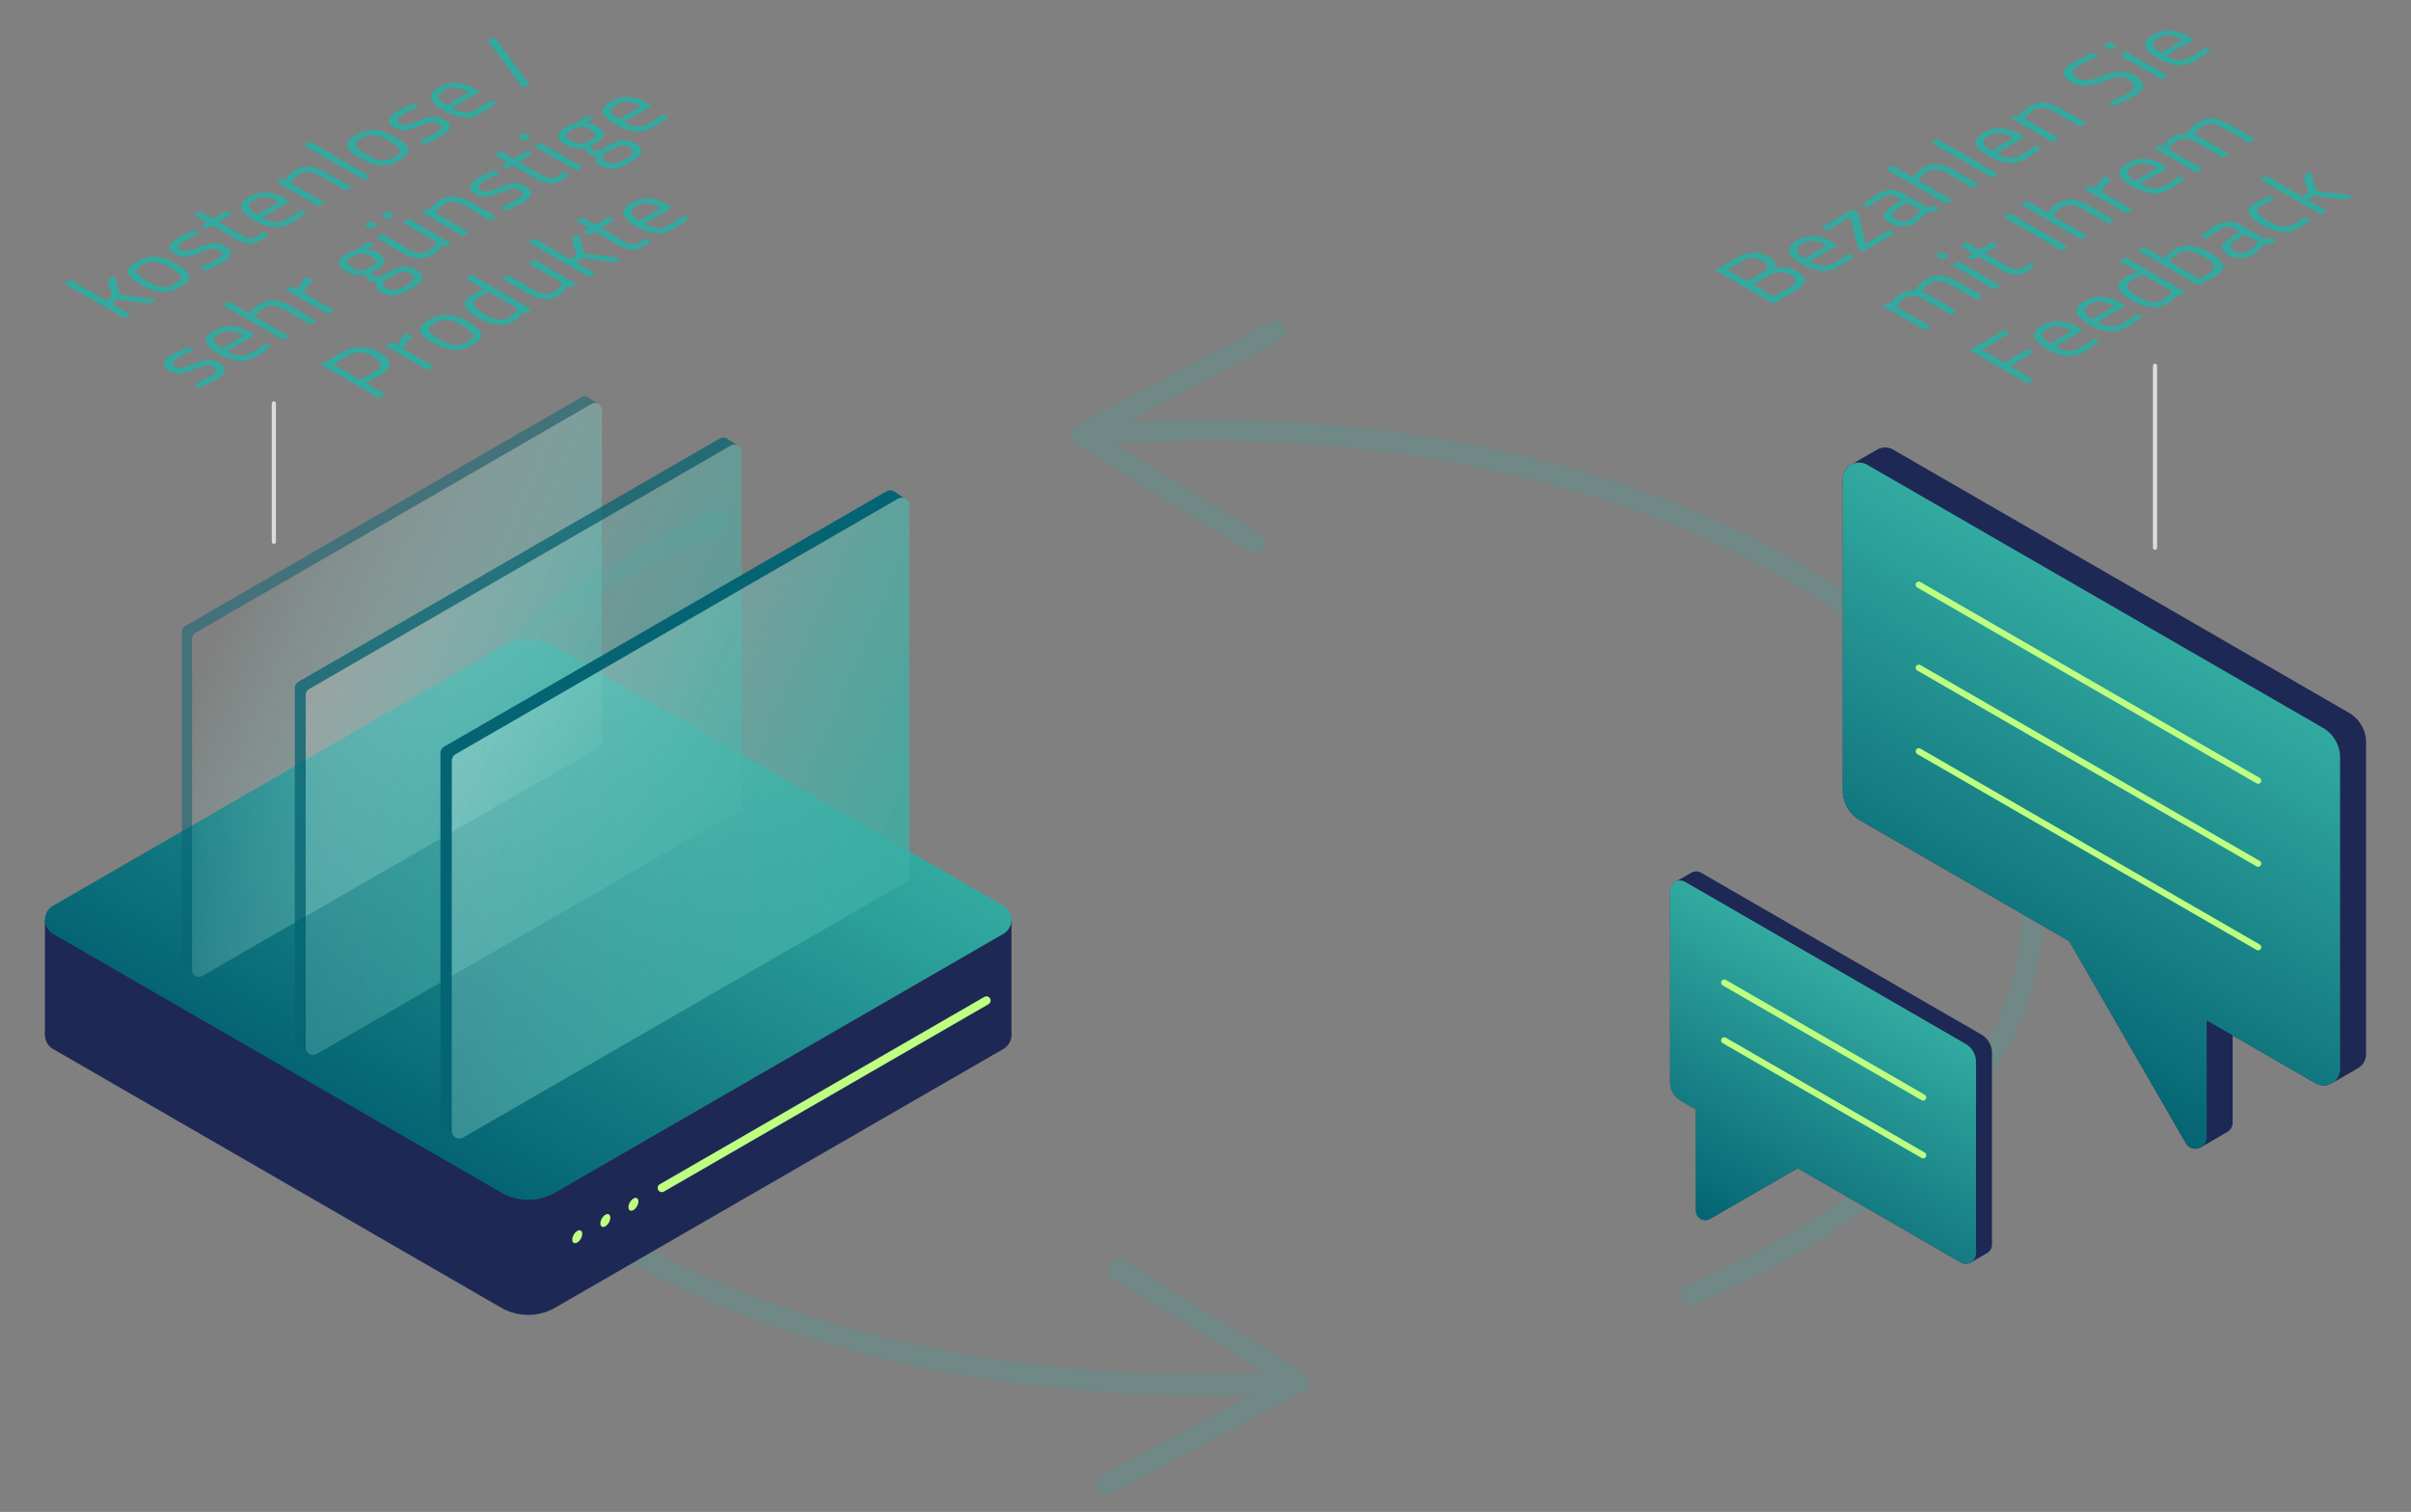<svg xmlns="http://www.w3.org/2000/svg" xmlns:xlink="http://www.w3.org/1999/xlink" viewBox="0 0 574 360"><rect x="0" y="0" width="574" height="360" fill="#808080" stroke="none"/><defs><linearGradient id="a" x1="155.481" y1="167.51" x2="96.017" y2="270.504" gradientUnits="userSpaceOnUse"><stop offset="0" stop-color="#32aaa0"/><stop offset="1" stop-color="#056473"/></linearGradient><linearGradient id="b" x1="145.241" y1="1377.318" x2="45.906" y2="1319.966" gradientTransform="matrix(1, -0.577, 0, 1, 0, -1129.167)" gradientUnits="userSpaceOnUse"><stop offset="0" stop-color="#fff"/><stop offset="1" stop-color="#fff" stop-opacity="0"/></linearGradient><linearGradient id="c" x1="43.746" y1="1318.719" x2="143.081" y2="1376.07" gradientTransform="matrix(1, -0.577, 0, 1, 0, -1129.167)" gradientUnits="userSpaceOnUse"><stop offset="0" stop-color="#32aaa0" stop-opacity="0"/><stop offset="0.609" stop-color="#32aaa0" stop-opacity="0.625"/><stop offset="1" stop-color="#32aaa0"/></linearGradient><linearGradient id="d" x1="70.671" y1="1348.514" x2="176.344" y2="1409.524" xlink:href="#c"/><linearGradient id="e" x1="105.349" y1="1384.794" x2="216.279" y2="1448.84" xlink:href="#c"/><linearGradient id="f" x1="516.454" y1="152.18" x2="465.29" y2="240.799" xlink:href="#a"/><linearGradient id="g" x1="-20023.144" y1="306.915" x2="-19966.322" y2="208.496" gradientTransform="matrix(-1, 0, 0, 1, -19564.865, 0)" xlink:href="#c"/><linearGradient id="h" x1="-20010.291" y1="235.555" x2="-19976.488" y2="294.104" gradientTransform="matrix(-1, 0, 0, 1, -19564.865, 0)" xlink:href="#a"/></defs><title>Illustration_nclabs_text</title><g style="opacity:0.2"><polyline points="266.471 302.33 309.193 329.021 263.415 353.452" style="fill:none;stroke:#32aaa0;stroke-linecap:round;stroke-linejoin:round;stroke-width:5px"/><polyline points="298.822 129.392 257.4 103.514 303.692 78.808" style="fill:none;stroke:#32aaa0;stroke-linecap:round;stroke-linejoin:round;stroke-width:5px"/><path d="M402.605,308.2c47.153-19.769,78.716-51.371,81.186-87.6,4.279-62.757-80.359-115.635-189.044-118.1a341.29,341.29,0,0,0-37.364,1.184" style="fill:none;stroke:#32aaa0;stroke-linecap:round;stroke-linejoin:round;stroke-width:5px"/><path d="M171.388,124.053c-47.149,19.769-78.709,51.37-81.179,87.6-4.279,62.758,80.359,115.635,189.044,118.1,10.156.23,20.162.013,29.962-.623" style="fill:none;stroke:#32aaa0;stroke-linecap:round;stroke-linejoin:round;stroke-width:5px"/></g><rect x="202.973" y="219.007" width="37.83" height="27.407" style="fill:#1e2855"/><rect x="10.696" y="219.007" width="37.83" height="27.407" style="fill:#1e2855"/><path d="M238.866,249.769,132.2,311.35a12.911,12.911,0,0,1-12.91,0L12.632,249.769a3.873,3.873,0,0,1,0-6.708L123.813,178.87a3.877,3.877,0,0,1,3.873,0l111.18,64.19A3.874,3.874,0,0,1,238.866,249.769Z" style="fill:#1e2855"/><path d="M238.866,222.361,132.2,283.943a12.911,12.911,0,0,1-12.91,0L12.632,222.362a3.874,3.874,0,0,1,0-6.709l106.662-61.581a12.913,12.913,0,0,1,12.911,0l106.661,61.581A3.873,3.873,0,0,1,238.866,222.361Z" style="fill:url(#a)"/><line x1="234.846" y1="238.232" x2="157.563" y2="282.852" style="fill:none;stroke:#beff82;stroke-linecap:round;stroke-miterlimit:10;stroke-width:2px"/><ellipse cx="137.431" cy="294.475" rx="1.683" ry="0.971" transform="translate(-186.307 266.254) rotate(-60)" style="fill:#beff82"/><ellipse cx="144.119" cy="290.614" rx="1.683" ry="0.971" transform="translate(-179.619 270.116) rotate(-60)" style="fill:#beff82"/><ellipse cx="150.806" cy="286.752" rx="1.683" ry="0.971" transform="translate(-172.932 273.977) rotate(-60)" style="fill:#beff82"/><g style="opacity:0.5"><path d="M46.487,232.324a1.6,1.6,0,0,1-.757-1.363v-78.9a1.619,1.619,0,0,1,.811-1.4l94.286-54.437a1.6,1.6,0,0,1,1.653.025l0,0-2.35-1.565-.06-.04-.054-.036v.006a1.633,1.633,0,0,0-.786-.226,1.6,1.6,0,0,0-.835.219L44.11,149.042a1.622,1.622,0,0,0-.81,1.4v78.9a1.594,1.594,0,0,0,.725,1.339l1.73,1.131Z" style="fill:#056473"/><path d="M45.73,230.961v-78.9a1.62,1.62,0,0,1,.81-1.4l94.286-54.436a1.62,1.62,0,0,1,2.431,1.4v78.9a1.62,1.62,0,0,1-.81,1.4L48.161,232.364A1.621,1.621,0,0,1,45.73,230.961Z" style="fill:url(#b)"/><g style="opacity:0.8"><path d="M45.73,230.961v-78.9a1.62,1.62,0,0,1,.81-1.4l94.286-54.436a1.62,1.62,0,0,1,2.431,1.4v78.9a1.62,1.62,0,0,1-.81,1.4L48.161,232.364A1.621,1.621,0,0,1,45.73,230.961Z" style="fill:url(#c)"/></g></g><g style="opacity:0.75"><path d="M73.587,250.914a1.7,1.7,0,0,1-.805-1.45V165.535a1.723,1.723,0,0,1,.862-1.493l100.3-57.909a1.705,1.705,0,0,1,1.759.026l0,0-2.5-1.665-.065-.043-.057-.038v.007a1.733,1.733,0,0,0-.836-.241,1.715,1.715,0,0,0-.888.233l-100.3,57.91a1.722,1.722,0,0,0-.862,1.492V247.74a1.694,1.694,0,0,0,.772,1.425l1.84,1.2Z" style="fill:#056473"/><g style="opacity:0.2"><path d="M72.782,249.464V165.535a1.723,1.723,0,0,1,.862-1.493l100.3-57.909a1.724,1.724,0,0,1,2.586,1.493v83.929a1.723,1.723,0,0,1-.862,1.492l-100.3,57.91A1.724,1.724,0,0,1,72.782,249.464Z" style="fill:#fff"/></g><g style="opacity:0.8"><path d="M72.782,249.464V165.535a1.723,1.723,0,0,1,.862-1.493l100.3-57.909a1.724,1.724,0,0,1,2.586,1.493v83.929a1.723,1.723,0,0,1-.862,1.492l-100.3,57.91A1.724,1.724,0,0,1,72.782,249.464Z" style="fill:url(#d)"/></g></g><path d="M108.41,270.773a1.782,1.782,0,0,1-.845-1.522v-88.1a1.811,1.811,0,0,1,.905-1.568l105.291-60.79a1.789,1.789,0,0,1,1.847.028l0,0-2.624-1.747c-.022-.016-.045-.031-.068-.045l-.059-.04,0,.007a1.767,1.767,0,0,0-1.81-.008L105.755,177.77a1.81,1.81,0,0,0-.9,1.567v88.1a1.779,1.779,0,0,0,.81,1.5l1.931,1.263Z" style="fill:#056473"/><g style="opacity:0.2"><path d="M107.565,269.251v-88.1a1.811,1.811,0,0,1,.905-1.567l105.291-60.79a1.81,1.81,0,0,1,2.715,1.567v88.105a1.81,1.81,0,0,1-.905,1.567l-105.292,60.79A1.809,1.809,0,0,1,107.565,269.251Z" style="fill:#fff"/></g><g style="opacity:0.8"><path d="M107.565,269.251v-88.1a1.811,1.811,0,0,1,.905-1.567l105.291-60.79a1.81,1.81,0,0,1,2.715,1.567v88.105a1.81,1.81,0,0,1-.905,1.567l-105.292,60.79A1.809,1.809,0,0,1,107.565,269.251Z" style="fill:url(#e)"/></g><path d="M559.185,169.688,450.738,107.075a3.845,3.845,0,0,0-3.8-.039l0-.01-.078.045-.021.012-6.209,3.6,0,0a3.854,3.854,0,0,0-1.92,3.352v74.144a8.237,8.237,0,0,0,4.119,7.134l49.786,28.744L520.4,272.188a2.6,2.6,0,0,0,3.465,1.024l.012.025.209-.122c.026-.015.053-.028.077-.044l6.123-3.55.063-.036.047-.028-.006-.009a2.555,2.555,0,0,0,1.145-2.176v-20.74l19.739,11.4a3.823,3.823,0,0,0,3.615.118l.01.024.18-.1c.057-.031.111-.063.167-.1l6.108-3.529.008,0,.047-.027,0-.006a3.85,3.85,0,0,0,1.9-3.336V176.821A8.235,8.235,0,0,0,559.185,169.688Z" style="fill:#1e2855"/><path d="M444.548,110.666,553,173.278a8.235,8.235,0,0,1,4.119,7.133v74.145a3.9,3.9,0,0,1-5.842,3.372l-25.928-14.97v27.905a2.651,2.651,0,0,1-4.946,1.325L492.612,224.06l-49.786-28.744a8.238,8.238,0,0,1-4.118-7.134V114.038A3.893,3.893,0,0,1,444.548,110.666Z" style="fill:url(#f)"/><line x1="537.598" y1="185.866" x2="456.826" y2="139.232" style="fill:none;stroke:#beff82;stroke-linecap:round;stroke-miterlimit:10;stroke-width:1.5px"/><line x1="537.598" y1="205.629" x2="456.826" y2="158.995" style="fill:none;stroke:#beff82;stroke-linecap:round;stroke-miterlimit:10;stroke-width:1.5px"/><line x1="537.598" y1="225.53" x2="456.826" y2="178.896" style="fill:none;stroke:#beff82;stroke-linecap:round;stroke-miterlimit:10;stroke-width:1.5px"/><path d="M471.707,246.322l-66.694-38.506a2.364,2.364,0,0,0-2.338-.024l0-.007-.047.028-.014.008-3.818,2.213v0a2.37,2.37,0,0,0-1.181,2.061v45.6a5.065,5.065,0,0,0,2.534,4.387l3.6,2.076v24.088a2.263,2.263,0,0,0,3.394,1.96L428,278.163l38.844,22.426a2.355,2.355,0,0,0,2.224.073l.006.014.112-.064c.034-.019.067-.038.1-.059l3.757-2.171,0,0,.028-.016,0,0a2.367,2.367,0,0,0,1.169-2.052v-45.6A5.066,5.066,0,0,0,471.707,246.322Z" style="fill:#1e2855"/><path d="M401.206,210.024,467.9,248.53a5.066,5.066,0,0,1,2.533,4.387v45.6a2.4,2.4,0,0,1-3.592,2.074L428,278.163l-20.861,12.044a2.263,2.263,0,0,1-3.394-1.96V264.159l-3.6-2.076a5.064,5.064,0,0,1-2.534-4.387V212.1A2.4,2.4,0,0,1,401.206,210.024Z" style="fill:url(#g)"/><path d="M401.206,210.024,467.9,248.53a5.066,5.066,0,0,1,2.533,4.387v45.6a2.4,2.4,0,0,1-3.592,2.074L428,278.163l-20.861,12.044a2.263,2.263,0,0,1-3.394-1.96V264.159l-3.6-2.076a5.064,5.064,0,0,1-2.534-4.387V212.1A2.4,2.4,0,0,1,401.206,210.024Z" style="fill:url(#h)"/><line x1="457.851" y1="261.312" x2="410.501" y2="233.97" style="fill:none;stroke:#beff82;stroke-linecap:round;stroke-miterlimit:10;stroke-width:1.5px"/><line x1="457.851" y1="275.069" x2="410.501" y2="247.727" style="fill:none;stroke:#beff82;stroke-linecap:round;stroke-miterlimit:10;stroke-width:1.5px"/><path d="M31.1,74.908l-1.5.863L15.277,67.5l1.5-.863,8.458,4.883,1.475-.944L25.53,66.6l1.7-.979,1.335,4.526L37.34,71.3l-1.7.979-7.6-.956-1.517.945Z" style="fill:#32aaa0"/><path d="M33.45,67.768q-2.733-1.578-2.972-2.845t2.084-2.609a7.924,7.924,0,0,1,4.509-1.2,11.622,11.622,0,0,1,4.916,1.721q2.733,1.578,3.052,2.822t-2.114,2.649a7.836,7.836,0,0,1-4.589,1.22A12.126,12.126,0,0,1,33.45,67.768Zm1.5-.905a10.791,10.791,0,0,0,3.592,1.463,4.84,4.84,0,0,0,3.092-.772q1.686-.972,1.336-1.773a6.353,6.353,0,0,0-2.544-2.068,9.732,9.732,0,0,0-3.6-1.41,4.929,4.929,0,0,0-2.973.759q-1.566.906-1.326,1.723T34.955,66.863Z" style="fill:#32aaa0"/><path d="M43.723,57.414q-2.175,1.254-.659,2.13a2.215,2.215,0,0,0,1.486.282,15.8,15.8,0,0,0,2.873-.967,12.131,12.131,0,0,1,3.382-.95,4.927,4.927,0,0,1,2.832.783q1.536.887,1.267,1.871t-2.165,2.079a27.346,27.346,0,0,1-3.191,1.521l-.7.288-1.216-.795A38.957,38.957,0,0,0,51.4,61.871a3.2,3.2,0,0,0,1.4-1.233c.159-.376-.049-.731-.628-1.065a2.589,2.589,0,0,0-1.7-.38,14.323,14.323,0,0,0-2.864.973,11.851,11.851,0,0,1-3.31.967,4.637,4.637,0,0,1-2.734-.725q-1.455-.84-1.127-1.837a3.8,3.8,0,0,1,1.866-1.883,31.751,31.751,0,0,1,3.331-1.6l.658-.265,1.236.76A39.369,39.369,0,0,0,43.723,57.414Z" style="fill:#32aaa0"/><path d="M55.192,50.976l-3.171,1.831,4.768,2.752a10.209,10.209,0,0,0,2.5,1.158,2.43,2.43,0,0,0,1.726-.375l1.656-1.093,1.336.656a15.317,15.317,0,0,1-1.816,1.3,5.142,5.142,0,0,1-2.912.806,8.715,8.715,0,0,1-3.491-1.324l-5.246-3.029-1.416.818-1.3-.748,1.416-.818L46.2,51.148l1.477-.852,3.053,1.762,3.17-1.831Z" style="fill:#32aaa0"/><path d="M71.252,50.3l.518-.368,1.216.655a33.491,33.491,0,0,1-3.57,2.431,7.147,7.147,0,0,1-4.3,1.043,12.051,12.051,0,0,1-4.778-1.723q-5.245-3.029-1.077-5.436A7.626,7.626,0,0,1,63.4,45.81a9.862,9.862,0,0,1,4.538,1.468l1.059.7-6.583,3.8a7.439,7.439,0,0,0,3.051,1.071,4.919,4.919,0,0,0,2.883-.743Q69.834,51.252,71.252,50.3Zm-4.869-2.189A7.778,7.778,0,0,0,63.2,46.95a4.6,4.6,0,0,0-2.673.669q-1.326.765-1.2,1.611T61.2,51.1Z" style="fill:#32aaa0"/><path d="M77.275,48.246l-1.5.864-9.973-5.758,1.476-.852.7.4a5.384,5.384,0,0,1,2.2-2.3,5.987,5.987,0,0,1,3.76-.928,13.059,13.059,0,0,1,4.518,1.814l5.267,3.041-1.477.852-5.226-3.017a11.054,11.054,0,0,0-3.251-1.4,3.706,3.706,0,0,0-2.514.564,5.592,5.592,0,0,0-1.157.887,5.227,5.227,0,0,0-.718.841l-.2.322Z" style="fill:#32aaa0"/><path d="M86.611,42.856,72.289,34.587l1.5-.863,14.322,8.269Z" style="fill:#32aaa0"/><path d="M85.653,37.628q-2.733-1.578-2.971-2.845t2.084-2.609a7.921,7.921,0,0,1,4.508-1.2A11.629,11.629,0,0,1,94.191,32.7q2.733,1.577,3.051,2.821t-2.114,2.649A7.838,7.838,0,0,1,90.54,39.39,12.133,12.133,0,0,1,85.653,37.628Zm1.506-.9a10.817,10.817,0,0,0,3.591,1.463,4.846,4.846,0,0,0,3.093-.772q1.684-.974,1.336-1.774a6.345,6.345,0,0,0-2.544-2.067,9.744,9.744,0,0,0-3.6-1.411,4.921,4.921,0,0,0-2.973.76q-1.566.9-1.326,1.722T87.159,36.724Z" style="fill:#32aaa0"/><path d="M95.927,27.274q-2.175,1.255-.659,2.131a2.226,2.226,0,0,0,1.486.282,15.853,15.853,0,0,0,2.873-.968,12.149,12.149,0,0,1,3.382-.95,4.926,4.926,0,0,1,2.831.783q1.536.888,1.267,1.872T104.942,32.5a27.267,27.267,0,0,1-3.191,1.521l-.7.288-1.216-.8a38.484,38.484,0,0,0,3.769-1.785A3.2,3.2,0,0,0,105,30.5q.24-.565-.628-1.065a2.6,2.6,0,0,0-1.695-.381,14.342,14.342,0,0,0-2.863.973,11.854,11.854,0,0,1-3.311.968,4.645,4.645,0,0,1-2.734-.725q-1.455-.841-1.126-1.838a3.8,3.8,0,0,1,1.865-1.883,31.782,31.782,0,0,1,3.332-1.6l.657-.264,1.237.759A39.373,39.373,0,0,0,95.927,27.274Z" style="fill:#32aaa0"/><path d="M116.454,24.2l.518-.368,1.216.655a33.593,33.593,0,0,1-3.57,2.431,7.137,7.137,0,0,1-4.3,1.042,12.027,12.027,0,0,1-4.778-1.722q-5.245-3.028-1.077-5.436a7.63,7.63,0,0,1,4.14-1.088,9.857,9.857,0,0,1,4.538,1.468l1.057.7-6.583,3.8a7.443,7.443,0,0,0,3.052,1.071,4.915,4.915,0,0,0,2.883-.743Q115.036,25.155,116.454,24.2Zm-4.869-2.189a7.776,7.776,0,0,0-3.182-1.157,4.614,4.614,0,0,0-2.673.668q-1.325.767-1.2,1.612t1.864,1.872Z" style="fill:#32aaa0"/><path d="M124.371,20.825l-8.3-11.287,1.834-.484,8.28,11.275Z" style="fill:#32aaa0"/><path d="M42.33,85.218q-2.173,1.255-.658,2.13a2.214,2.214,0,0,0,1.485.282,15.666,15.666,0,0,0,2.873-.967,12.149,12.149,0,0,1,3.382-.95,4.925,4.925,0,0,1,2.832.783q1.537.887,1.268,1.872t-2.165,2.078a27.694,27.694,0,0,1-3.192,1.521l-.7.287L46.24,91.46a39.048,39.048,0,0,0,3.771-1.785,3.217,3.217,0,0,0,1.395-1.233c.159-.376-.049-.731-.628-1.065a2.594,2.594,0,0,0-1.7-.38,14.3,14.3,0,0,0-2.863.973,11.9,11.9,0,0,1-3.311.968,4.643,4.643,0,0,1-2.733-.726q-1.457-.842-1.127-1.837a3.8,3.8,0,0,1,1.865-1.883,31.85,31.85,0,0,1,3.331-1.6l.658-.265,1.237.76A39.293,39.293,0,0,0,42.33,85.218Z" style="fill:#32aaa0"/><path d="M62.857,82.143l.518-.369,1.217.656a33.495,33.495,0,0,1-3.571,2.431,7.135,7.135,0,0,1-4.3,1.042,12.029,12.029,0,0,1-4.78-1.722q-5.245-3.028-1.076-5.436a7.636,7.636,0,0,1,4.139-1.089,9.864,9.864,0,0,1,4.538,1.469l1.059.7-6.583,3.8A7.423,7.423,0,0,0,57.072,84.7a4.927,4.927,0,0,0,2.882-.743Q61.441,83.1,62.857,82.143Zm-4.869-2.189a7.76,7.76,0,0,0-3.18-1.157,4.609,4.609,0,0,0-2.673.668q-1.327.766-1.2,1.612T52.8,82.949Z" style="fill:#32aaa0"/><path d="M68.881,80.093l-1.5.864L53.062,72.688l1.5-.864,4.906,2.833a6.457,6.457,0,0,1,2.314-2.212,5.987,5.987,0,0,1,3.76-.927,13.015,13.015,0,0,1,4.519,1.814l5.266,3.041-1.5.863L68.6,74.219a11.085,11.085,0,0,0-3.252-1.405,3.668,3.668,0,0,0-2.494.553,6.538,6.538,0,0,0-1.974,1.67l-.239.3Z" style="fill:#32aaa0"/><path d="M78.1,74.772l-9.974-5.758,1.477-.853,1.356.783a6.613,6.613,0,0,1,2.074-3.017l1.516.875A9.07,9.07,0,0,0,73.3,68.1a7.759,7.759,0,0,0-.787,1.146l-.241.438,7.322,4.226Z" style="fill:#32aaa0"/><path d="M97.925,68.737a10.847,10.847,0,0,1-3.99,1.555,5.41,5.41,0,0,1-3.312-.818,1.924,1.924,0,0,1-.967-.973,2.661,2.661,0,0,1,.071-1.364,3.147,3.147,0,0,1-1.936-.473,2.516,2.516,0,0,1-.759-1.014l-.138-.287a6.283,6.283,0,0,1-4.588-.83q-3.412-1.968.318-4.122A11.684,11.684,0,0,1,84.6,59.5l.358-.139,2.873-1.75,1.277.737L87.172,59.42a5.274,5.274,0,0,1,2.654.771q1.875,1.083,1.7,2.051T89.347,64.36a8.161,8.161,0,0,1-1.057.519,3.47,3.47,0,0,0,.778.864,1.521,1.521,0,0,0,1.147.224,14.165,14.165,0,0,0,2.443-1.238,8.643,8.643,0,0,1,3.352-1.244,5.392,5.392,0,0,1,3.173.865Q102.354,66.18,97.925,68.737ZM83.8,63.67a4.293,4.293,0,0,0,2.2.662,4.7,4.7,0,0,0,2.244-.72q1.218-.7,1.236-1.29T88.32,61.049a4.364,4.364,0,0,0-2.2-.673,4.649,4.649,0,0,0-2.233.714q-1.218.7-1.237,1.3T83.8,63.67Zm8.178,4.883a3.374,3.374,0,0,0,2.054.507,7.078,7.078,0,0,0,2.584-1.019,4.2,4.2,0,0,0,1.835-1.567q.249-.651-.778-1.244a2.886,2.886,0,0,0-1.825-.478,7.114,7.114,0,0,0-2.253.956L91.342,66.9a1.688,1.688,0,0,0-.049,1A1.47,1.47,0,0,0,91.98,68.553Z" style="fill:#32aaa0"/><path d="M88.449,54.491l-1.8-1.037,1.437-.829,1.8,1.037Zm8.938-2.373,9.973,5.758-1.5.864-.7-.4-.2.369a3.983,3.983,0,0,1-.7.933,5.066,5.066,0,0,1-1.157.921,5.99,5.99,0,0,1-3.759.95,13.5,13.5,0,0,1-4.579-1.871l-5.206-3.006,1.5-.863,5.186,2.994a11.876,11.876,0,0,0,3.292,1.462,3.721,3.721,0,0,0,2.523-.6,4.418,4.418,0,0,0,1.925-1.964l-8.1-4.676Zm-4.948.07-1.795-1.037L92.1,50.31l1.8,1.037Z" style="fill:#32aaa0"/><path d="M111.729,55.354l-1.5.864-9.973-5.758,1.476-.852.7.4a5.376,5.376,0,0,1,2.194-2.3,5.984,5.984,0,0,1,3.76-.928,13.039,13.039,0,0,1,4.518,1.814l5.267,3.041-1.476.852-5.226-3.018a11.112,11.112,0,0,0-3.252-1.405,3.71,3.71,0,0,0-2.514.564,5.59,5.59,0,0,0-1.156.888,5.194,5.194,0,0,0-.719.84l-.2.323Z" style="fill:#32aaa0"/><path d="M115.239,43.124q-2.173,1.254-.658,2.13a2.214,2.214,0,0,0,1.485.282,15.747,15.747,0,0,0,2.873-.967,12.149,12.149,0,0,1,3.382-.95,4.923,4.923,0,0,1,2.832.783q1.537.886,1.268,1.871t-2.165,2.08a27.573,27.573,0,0,1-3.193,1.52l-.7.288-1.217-.8a38.93,38.93,0,0,0,3.771-1.785,3.211,3.211,0,0,0,1.395-1.233q.24-.564-.627-1.065a2.592,2.592,0,0,0-1.7-.38,14.367,14.367,0,0,0-2.863.973,11.851,11.851,0,0,1-3.312.967,4.635,4.635,0,0,1-2.732-.725q-1.456-.84-1.127-1.837a3.8,3.8,0,0,1,1.865-1.883,31.85,31.85,0,0,1,3.331-1.6l.658-.265,1.237.76A39.293,39.293,0,0,0,115.239,43.124Z" style="fill:#32aaa0"/><path d="M126.709,36.686l-3.172,1.831,4.768,2.753a10.163,10.163,0,0,0,2.5,1.157,2.422,2.422,0,0,0,1.725-.374l1.656-1.095,1.336.657a15.44,15.44,0,0,1-1.815,1.3,5.153,5.153,0,0,1-2.912.807,8.73,8.73,0,0,1-3.491-1.325l-5.246-3.029-1.416.818-1.3-.749,1.417-.817-3.053-1.763,1.475-.852,3.053,1.763,3.172-1.832Z" style="fill:#32aaa0"/><path d="M124.994,33.576l-1.735-1,1.5-.864,1.735,1Zm12.229,7.06-9.974-5.758,1.5-.864,9.974,5.758Z" style="fill:#32aaa0"/><path d="M150.128,38.6a10.863,10.863,0,0,1-3.989,1.554,5.4,5.4,0,0,1-3.312-.818,1.922,1.922,0,0,1-.968-.972A2.676,2.676,0,0,1,141.93,37a3.142,3.142,0,0,1-1.936-.473,2.52,2.52,0,0,1-.758-1.013l-.138-.288a6.285,6.285,0,0,1-4.589-.829q-3.412-1.969.319-4.123a11.727,11.727,0,0,1,1.976-.91l.357-.138,2.874-1.751,1.277.737-1.936,1.071a5.275,5.275,0,0,1,2.653.772q1.875,1.081,1.7,2.05t-2.174,2.119a8.214,8.214,0,0,1-1.057.518,3.473,3.473,0,0,0,.777.864,1.523,1.523,0,0,0,1.147.225,14.091,14.091,0,0,0,2.443-1.239,8.645,8.645,0,0,1,3.352-1.243,5.381,5.381,0,0,1,3.173.864Q154.557,36.042,150.128,38.6ZM136.005,33.53a4.293,4.293,0,0,0,2.2.662,4.709,4.709,0,0,0,2.245-.719q1.216-.7,1.236-1.29t-1.167-1.273a4.362,4.362,0,0,0-2.2-.674,4.638,4.638,0,0,0-2.233.715q-1.218.7-1.238,1.3T136.005,33.53Zm8.179,4.884a3.378,3.378,0,0,0,2.054.506,7.056,7.056,0,0,0,2.583-1.019,4.2,4.2,0,0,0,1.836-1.567q.249-.651-.778-1.244a2.886,2.886,0,0,0-1.825-.477,7.085,7.085,0,0,0-2.254.955l-2.255,1.187a1.7,1.7,0,0,0-.049,1A1.474,1.474,0,0,0,144.184,38.414Z" style="fill:#32aaa0"/><path d="M157.39,27.564l.518-.368,1.217.656a33.525,33.525,0,0,1-3.571,2.43,7.136,7.136,0,0,1-4.3,1.043,12.032,12.032,0,0,1-4.778-1.722q-5.247-3.029-1.078-5.436a7.637,7.637,0,0,1,4.14-1.089,9.856,9.856,0,0,1,4.538,1.469l1.058.7-6.583,3.8a7.425,7.425,0,0,0,3.051,1.071,4.915,4.915,0,0,0,2.883-.743Q155.974,28.52,157.39,27.564Zm-4.869-2.188a7.758,7.758,0,0,0-3.181-1.157,4.6,4.6,0,0,0-2.673.668q-1.327.765-1.2,1.612t1.864,1.872Z" style="fill:#32aaa0"/><path d="M90.6,89.188l-3.511,2.026L91.735,93.9l-1.536.887-13.8-7.97L81.441,83.9a8.741,8.741,0,0,1,4.429-1.29A8.933,8.933,0,0,1,90.3,83.924Q95.008,86.642,90.6,89.188ZM85.73,90.431l3.491-2.015q2.853-1.647-.5-3.582a6.462,6.462,0,0,0-3.023-.962,5.517,5.517,0,0,0-2.922.824l-3.49,2.015Z" style="fill:#32aaa0"/><path d="M101.769,88.105,91.8,82.347l1.476-.852,1.357.783A6.608,6.608,0,0,1,96.7,79.26l1.516.875a9.123,9.123,0,0,0-1.247,1.3,7.759,7.759,0,0,0-.787,1.146l-.241.438,7.322,4.226Z" style="fill:#32aaa0"/><path d="M103.025,81.6q-2.733-1.578-2.971-2.845t2.084-2.608a7.918,7.918,0,0,1,4.508-1.2,11.62,11.62,0,0,1,4.917,1.722q2.733,1.578,3.051,2.821T112.5,82.139a7.843,7.843,0,0,1-4.589,1.221A12.138,12.138,0,0,1,103.025,81.6Zm1.506-.9a10.8,10.8,0,0,0,3.591,1.463,4.84,4.84,0,0,0,3.093-.772q1.684-.974,1.336-1.774a6.362,6.362,0,0,0-2.544-2.067,9.761,9.761,0,0,0-3.6-1.411,4.925,4.925,0,0,0-2.972.76q-1.566.9-1.327,1.722T104.531,80.694Z" style="fill:#32aaa0"/><path d="M112.342,65.463l14.322,8.269-1.476.852-.679-.392a5.112,5.112,0,0,1-2.155,2.258,7.189,7.189,0,0,1-1.594.691,6.655,6.655,0,0,1-1.835.23,10.5,10.5,0,0,1-5.058-1.676q-2.9-1.675-3.221-2.977t1.915-2.591a19.315,19.315,0,0,1,2.711-1.267l-4.407-2.545ZM120.2,75.989a4.241,4.241,0,0,0,1.069-.455,5.265,5.265,0,0,0,1.085-.846,5.9,5.9,0,0,0,.739-.853l.219-.334-6.762-3.9a19.7,19.7,0,0,0-2.612,1.233q-1.518.874-1.148,1.779a5.534,5.534,0,0,0,2.4,2.079A8.861,8.861,0,0,0,119,76.081,4.067,4.067,0,0,0,120.2,75.989Z" style="fill:#32aaa0"/><path d="M125.807,62.71l1.5-.863,9.973,5.758-1.5.864-.7-.4a4.7,4.7,0,0,1-2.054,2.223,5.99,5.99,0,0,1-3.759.95,13.48,13.48,0,0,1-4.579-1.871l-5.206-3.006,1.5-.863,5.186,2.994a11.876,11.876,0,0,0,3.292,1.462,3.582,3.582,0,0,0,2.453-.564,5.239,5.239,0,0,0,1.147-.881,4.591,4.591,0,0,0,.668-.812l.18-.311Z" style="fill:#32aaa0"/><path d="M141.645,65.083l-1.5.863-14.322-8.269,1.5-.864L135.78,61.7l1.476-.945-1.176-3.973,1.695-.979,1.336,4.526,8.778,1.152-1.7.979-7.6-.956-1.517.944Z" style="fill:#32aaa0"/><path d="M146.192,52.437l-3.171,1.832,4.767,2.752a10.158,10.158,0,0,0,2.5,1.157,2.424,2.424,0,0,0,1.726-.374l1.656-1.094,1.336.656a15.317,15.317,0,0,1-1.816,1.3,5.139,5.139,0,0,1-2.913.807,8.722,8.722,0,0,1-3.49-1.325l-5.246-3.028-1.417.817-1.3-.748,1.417-.818L137.2,52.61l1.476-.852,3.053,1.762,3.171-1.832Z" style="fill:#32aaa0"/><path d="M162.251,51.758l.519-.369,1.216.656a33.645,33.645,0,0,1-3.571,2.431,7.142,7.142,0,0,1-4.3,1.042,12.027,12.027,0,0,1-4.778-1.722q-5.245-3.029-1.077-5.436a7.634,7.634,0,0,1,4.139-1.089,9.88,9.88,0,0,1,4.538,1.469l1.058.7-6.583,3.8a7.425,7.425,0,0,0,3.052,1.07,4.911,4.911,0,0,0,2.883-.743Q160.834,52.715,162.251,51.758Zm-4.868-2.189a7.776,7.776,0,0,0-3.182-1.157,4.607,4.607,0,0,0-2.673.668q-1.324.767-1.2,1.612t1.864,1.871Z" style="fill:#32aaa0"/><line x1="65.197" y1="128.985" x2="65.197" y2="96.066" style="fill:none;stroke:#dcdcdc;stroke-linecap:round;stroke-linejoin:round"/><path d="M408.332,64.321l5.007-2.89a8.879,8.879,0,0,1,3.93-1.29,6.554,6.554,0,0,1,3.69.944,3.532,3.532,0,0,1,1.576,1.428,1.515,1.515,0,0,1-.179,1.428,6.8,6.8,0,0,1,5.446.611q2.076,1.2,1.875,2.349T427.4,69.25l-5.265,3.041Zm6.305-2.072-3.411,1.969,4.766,2.752,3.551-2.05q1.276-.736,1.258-1.428t-1.248-1.4a4.428,4.428,0,0,0-2.4-.662A5.485,5.485,0,0,0,414.637,62.249ZM420.9,65.68l-3.57,2.062,4.987,2.879,3.67-2.119q1.358-.783,1.5-1.52t-1.3-1.567a4.619,4.619,0,0,0-1.565-.57,4.039,4.039,0,0,0-1.507.018A7.639,7.639,0,0,0,420.9,65.68Z" style="fill:#32aaa0"/><path d="M439.711,60.717l.518-.369,1.217.656a33.9,33.9,0,0,1-3.571,2.431,7.142,7.142,0,0,1-4.3,1.042,12.022,12.022,0,0,1-4.778-1.722q-5.245-3.029-1.077-5.436a7.631,7.631,0,0,1,4.138-1.089A9.88,9.88,0,0,1,436.4,57.7l1.058.7-6.583,3.8a7.421,7.421,0,0,0,3.052,1.07,4.911,4.911,0,0,0,2.883-.743Q438.294,61.672,439.711,60.717Zm-4.868-2.189a7.776,7.776,0,0,0-3.182-1.157,4.6,4.6,0,0,0-2.673.668q-1.326.766-1.2,1.612t1.865,1.871Z" style="fill:#32aaa0"/><path d="M435,54.889l-1.336-.771,7.4-4.273,1.336.771,1.716,7.44,5.585-3.224,1.337.771-7.4,4.273L442.3,59.1l-1.716-7.44Z" style="fill:#32aaa0"/><path d="M453.4,46.205l5.106,2.948a2.373,2.373,0,0,0,2.035-.161l1.117.715a6.282,6.282,0,0,1-3.172.909,8.185,8.185,0,0,1-2.793,2.534,5.406,5.406,0,0,1-2.873.76,6.149,6.149,0,0,1-2.952-.875q-1.454-.84-1.4-1.664t1.465-1.826l2.833-1.981-.858-.495a3.837,3.837,0,0,0-1.9-.588,3.227,3.227,0,0,0-1.635.439,35.005,35.005,0,0,0-3.113,2.026l-.558.392-1.2-.622a22.525,22.525,0,0,1,3.45-2.5,5.851,5.851,0,0,1,6.444-.012Zm-2.075,5.9a3.171,3.171,0,0,0,3.351.185,8.189,8.189,0,0,0,2.214-1.809l.3-.357-3.291-1.9-2.674,1.865q-.817.566-.779,1.048T451.32,52.1Z" style="fill:#32aaa0"/><path d="M464.805,47.657l-1.5.864-14.323-8.27,1.5-.863,4.907,2.833a6.457,6.457,0,0,1,2.314-2.212,5.989,5.989,0,0,1,3.76-.927,13.011,13.011,0,0,1,4.518,1.814l5.267,3.041-1.5.863-5.227-3.017a11.063,11.063,0,0,0-3.252-1.405,3.666,3.666,0,0,0-2.493.553,6.538,6.538,0,0,0-1.974,1.67l-.24.3Z" style="fill:#32aaa0"/><path d="M474.141,42.267,459.818,34l1.5-.864L475.637,41.4Z" style="fill:#32aaa0"/><path d="M484.175,35.046l.517-.369,1.217.656a33.593,33.593,0,0,1-3.57,2.431,7.146,7.146,0,0,1-4.3,1.042,12.027,12.027,0,0,1-4.778-1.722q-5.246-3.029-1.077-5.436a7.626,7.626,0,0,1,4.139-1.088,9.862,9.862,0,0,1,4.538,1.468l1.059.7-6.583,3.8A7.433,7.433,0,0,0,478.39,37.6a4.907,4.907,0,0,0,2.881-.744Q482.758,36,484.175,35.046Zm-4.869-2.189a7.783,7.783,0,0,0-3.181-1.157,4.6,4.6,0,0,0-2.673.668q-1.327.766-1.2,1.612t1.864,1.872Z" style="fill:#32aaa0"/><path d="M490.2,33l-1.5.863L478.729,28.1l1.476-.852.7.4a5.384,5.384,0,0,1,2.195-2.3,5.98,5.98,0,0,1,3.759-.928,13.035,13.035,0,0,1,4.519,1.814l5.267,3.041-1.477.852-5.227-3.018a11.059,11.059,0,0,0-3.25-1.4,3.694,3.694,0,0,0-2.514.564,5.592,5.592,0,0,0-1.157.887A5.184,5.184,0,0,0,482.3,28l-.2.322Z" style="fill:#32aaa0"/><path d="M495.2,15.479q-2.993,1.727-.737,3.029a3.936,3.936,0,0,0,2.413.6,18.3,18.3,0,0,0,3.73-1.07,14.857,14.857,0,0,1,4.2-1.02,6.074,6.074,0,0,1,3.34.916q4.251,2.453-.159,5A37.445,37.445,0,0,1,504,24.842l-.817.357-1.118-.829q3.072-1.359,4.489-2.177,2.95-1.7.179-3.3a3.825,3.825,0,0,0-2.254-.553,12.6,12.6,0,0,0-3.251.921,16.861,16.861,0,0,1-4.6,1.169,6.393,6.393,0,0,1-3.621-.961q-3.711-2.142.739-4.711a36.814,36.814,0,0,1,3.789-1.843l.778-.334,1.158.829Q496.36,14.811,495.2,15.479Z" style="fill:#32aaa0"/><path d="M502.386,11.839l-1.736-1,1.5-.863,1.736,1Zm12.228,7.06-9.973-5.758,1.5-.864,9.973,5.759Z" style="fill:#32aaa0"/><path d="M524.529,11.748l.518-.369,1.217.656a33.626,33.626,0,0,1-3.572,2.43,7.14,7.14,0,0,1-4.3,1.043,12.041,12.041,0,0,1-4.779-1.722q-5.245-3.028-1.077-5.436a7.639,7.639,0,0,1,4.14-1.089,9.872,9.872,0,0,1,4.538,1.469l1.057.7-6.583,3.8a7.414,7.414,0,0,0,3.052,1.071,4.915,4.915,0,0,0,2.883-.743Q523.111,12.7,524.529,11.748ZM519.66,9.559A7.758,7.758,0,0,0,516.479,8.4a4.6,4.6,0,0,0-2.673.668q-1.326.766-1.2,1.612t1.865,1.871Z" style="fill:#32aaa0"/><path d="M459.592,77.666l-1.5.864-9.974-5.759,1.477-.852.7.4a4.637,4.637,0,0,1,2.015-2.2,6.051,6.051,0,0,1,3.611-.91,5.039,5.039,0,0,1,1-1.394,6.853,6.853,0,0,1,1.537-1.244,6,6,0,0,1,3.75-.932,13,13,0,0,1,4.528,1.819L472,70.5l-1.5.864-5.227-3.017a11.275,11.275,0,0,0-3.242-1.411,3.585,3.585,0,0,0-2.463.536,5.58,5.58,0,0,0-1.167.892,5.113,5.113,0,0,0-.708.836l-.2.322a15.371,15.371,0,0,1,3.17,1.531l5.187,2.995-1.5.864-5.146-2.972a11.92,11.92,0,0,0-3.312-1.463,3.574,3.574,0,0,0-2.472.542,5.062,5.062,0,0,0-1.117.864,4.507,4.507,0,0,0-.659.806l-.16.3Z" style="fill:#32aaa0"/><path d="M462.544,61.842l-1.735-1,1.5-.864,1.735,1Zm12.228,7.06L464.8,63.144l1.5-.864,9.974,5.758Z" style="fill:#32aaa0"/><path d="M475.63,58.387l-3.172,1.831,4.768,2.753a10.178,10.178,0,0,0,2.5,1.157,2.424,2.424,0,0,0,1.726-.375l1.656-1.093,1.336.656a15.322,15.322,0,0,1-1.815,1.3,5.155,5.155,0,0,1-2.912.807,8.724,8.724,0,0,1-3.491-1.325l-5.247-3.029-1.417.818-1.3-.748,1.417-.818-3.053-1.762,1.475-.852,3.053,1.762,3.172-1.832Z" style="fill:#32aaa0"/><path d="M490.791,59.654l-13.805-7.97,1.536-.887,13.805,7.97Z" style="fill:#32aaa0"/><path d="M496.935,56.107l-1.5.864L481.116,48.7l1.5-.864,4.907,2.833a6.449,6.449,0,0,1,2.314-2.212,5.986,5.986,0,0,1,3.76-.927,13.031,13.031,0,0,1,4.518,1.814l5.267,3.041-1.5.863-5.227-3.017a11.085,11.085,0,0,0-3.252-1.4,3.666,3.666,0,0,0-2.493.553,6.5,6.5,0,0,0-1.974,1.67l-.24.3Z" style="fill:#32aaa0"/><path d="M506.15,50.786l-9.973-5.758,1.475-.853,1.357.783a6.613,6.613,0,0,1,2.075-3.017l1.516.875a9.022,9.022,0,0,0-1.248,1.3,7.759,7.759,0,0,0-.787,1.146l-.24.438,7.321,4.226Z" style="fill:#32aaa0"/><path d="M518.4,42.287l.519-.369,1.217.656A33.577,33.577,0,0,1,516.562,45a7.133,7.133,0,0,1-4.3,1.043,12.041,12.041,0,0,1-4.779-1.722q-5.245-3.029-1.077-5.436a7.637,7.637,0,0,1,4.14-1.089,9.868,9.868,0,0,1,4.538,1.469l1.058.7-6.583,3.8a7.41,7.41,0,0,0,3.051,1.071A4.915,4.915,0,0,0,515.5,44.1Q516.981,43.242,518.4,42.287ZM513.53,40.1a7.758,7.758,0,0,0-3.181-1.157,4.6,4.6,0,0,0-2.673.668q-1.326.766-1.2,1.612t1.865,1.871Z" style="fill:#32aaa0"/><path d="M524.423,40.236l-1.5.864-9.974-5.758,1.476-.852.7.4a4.646,4.646,0,0,1,2.016-2.2,6.054,6.054,0,0,1,3.61-.91,5.082,5.082,0,0,1,1-1.394,6.843,6.843,0,0,1,1.536-1.243,6,6,0,0,1,3.751-.933,13,13,0,0,1,4.527,1.819l5.267,3.041-1.5.864-5.227-3.018a11.3,11.3,0,0,0-3.241-1.411,3.592,3.592,0,0,0-2.464.536,5.55,5.55,0,0,0-1.167.893,5.219,5.219,0,0,0-.708.835l-.2.322a15.371,15.371,0,0,1,3.171,1.531l5.188,2.995-1.5.864-5.146-2.971a11.892,11.892,0,0,0-3.313-1.463,3.57,3.57,0,0,0-2.472.541,5.062,5.062,0,0,0-1.117.864,4.674,4.674,0,0,0-.659.806l-.159.3Z" style="fill:#32aaa0"/><path d="M482.706,91.322,468.9,83.352l8.258-4.768,1.358.783L471.8,83.248l5.385,3.109,5.684-3.282,1.358.783-5.685,3.283,5.705,3.294Z" style="fill:#32aaa0"/><path d="M498.126,80.991l.519-.368,1.215.655a33.491,33.491,0,0,1-3.57,2.431,7.134,7.134,0,0,1-4.3,1.042,12.027,12.027,0,0,1-4.778-1.722q-5.246-3.028-1.077-5.436a7.621,7.621,0,0,1,4.138-1.088,9.854,9.854,0,0,1,4.539,1.468l1.058.7-6.583,3.8a7.438,7.438,0,0,0,3.052,1.071,4.916,4.916,0,0,0,2.882-.743Q496.71,81.947,498.126,80.991ZM493.258,78.8a7.776,7.776,0,0,0-3.182-1.157,4.612,4.612,0,0,0-2.673.668q-1.326.766-1.2,1.612t1.865,1.872Z" style="fill:#32aaa0"/><path d="M508.2,75.175l.518-.369,1.217.656a33.7,33.7,0,0,1-3.571,2.431,7.146,7.146,0,0,1-4.3,1.043,12.046,12.046,0,0,1-4.778-1.723q-5.245-3.028-1.077-5.436a7.632,7.632,0,0,1,4.14-1.088,9.866,9.866,0,0,1,4.538,1.468l1.057.7-6.583,3.8a7.443,7.443,0,0,0,3.052,1.071,4.915,4.915,0,0,0,2.883-.743Q506.782,76.131,508.2,75.175Zm-4.869-2.189a7.776,7.776,0,0,0-3.182-1.157,4.609,4.609,0,0,0-2.672.668q-1.326.766-1.2,1.612t1.865,1.872Z" style="fill:#32aaa0"/><path d="M506.065,61.3l14.323,8.269-1.477.852-.679-.391a5.118,5.118,0,0,1-2.154,2.257,7.136,7.136,0,0,1-1.6.691,6.606,6.606,0,0,1-1.835.231,10.5,10.5,0,0,1-5.057-1.676q-2.9-1.675-3.221-2.977t1.915-2.592A19.5,19.5,0,0,1,509,64.694l-4.407-2.545Zm7.859,10.526a4.245,4.245,0,0,0,1.068-.454,5.268,5.268,0,0,0,1.086-.847,5.823,5.823,0,0,0,.738-.852l.22-.334-6.763-3.9a19.909,19.909,0,0,0-2.613,1.232q-1.517.876-1.146,1.779a5.534,5.534,0,0,0,2.4,2.079,8.874,8.874,0,0,0,3.81,1.394A4.068,4.068,0,0,0,513.924,71.823Z" style="fill:#32aaa0"/><path d="M517.515,59.478a6.532,6.532,0,0,1,3.969-.968,12.81,12.81,0,0,1,4.828,1.854q2.874,1.659,3.032,2.914t-2.533,2.81q-.839.485-2.934,1.509l-.618.288-14.3-8.258,1.476-.852,4.846,2.8A6.378,6.378,0,0,1,517.515,59.478Zm7.939,5.85q1.956-1.128,1.7-2t-2.374-2.1a10.6,10.6,0,0,0-3.461-1.422,3.953,3.953,0,0,0-2.623.535,6.936,6.936,0,0,0-1.934,1.624l-.26.311,7.023,4.054C524.449,65.869,525.1,65.536,525.454,65.328Z" style="fill:#32aaa0"/><path d="M533.853,53.753l5.106,2.949a2.378,2.378,0,0,0,2.034-.161l1.117.714a6.29,6.29,0,0,1-3.172.91,8.189,8.189,0,0,1-2.792,2.533,5.405,5.405,0,0,1-2.874.76,6.127,6.127,0,0,1-2.952-.875q-1.454-.84-1.405-1.664t1.465-1.826l2.834-1.981-.858-.5a3.838,3.838,0,0,0-1.9-.587,3.217,3.217,0,0,0-1.635.438,34.781,34.781,0,0,0-3.112,2.027l-.559.391-1.2-.621a22.515,22.515,0,0,1,3.45-2.5,5.853,5.853,0,0,1,6.445-.012Zm-2.076,5.9a3.169,3.169,0,0,0,3.351.184,8.192,8.192,0,0,0,2.215-1.808l.3-.357-3.291-1.9-2.674,1.866q-.818.564-.778,1.048T531.777,59.65Z" style="fill:#32aaa0"/><path d="M537.322,48.042A26.439,26.439,0,0,1,539.8,46.89l.539-.242,1.156.737q-1.774.818-2.532,1.255-1.7.98-1.5,1.8t2.384,2.079a10.088,10.088,0,0,0,3.611,1.427,5.3,5.3,0,0,0,3.222-.869l2.174-1.463,1.3.68a23.208,23.208,0,0,1-2.494,1.762,7.535,7.535,0,0,1-4.417,1.169,12.383,12.383,0,0,1-4.927-1.82q-2.842-1.64-3.033-2.856T537.322,48.042Z" style="fill:#32aaa0"/><path d="M553.96,50.184l-1.5.863-14.322-8.269,1.5-.863L548.1,46.8l1.475-.945L548.4,41.88l1.7-.979,1.337,4.526,8.776,1.152-1.695.979-7.6-.956-1.515.944Z" style="fill:#32aaa0"/><line x1="513.055" y1="130.402" x2="513.055" y2="87.106" style="fill:none;stroke:#dcdcdc;stroke-linecap:round;stroke-linejoin:round"/></svg>